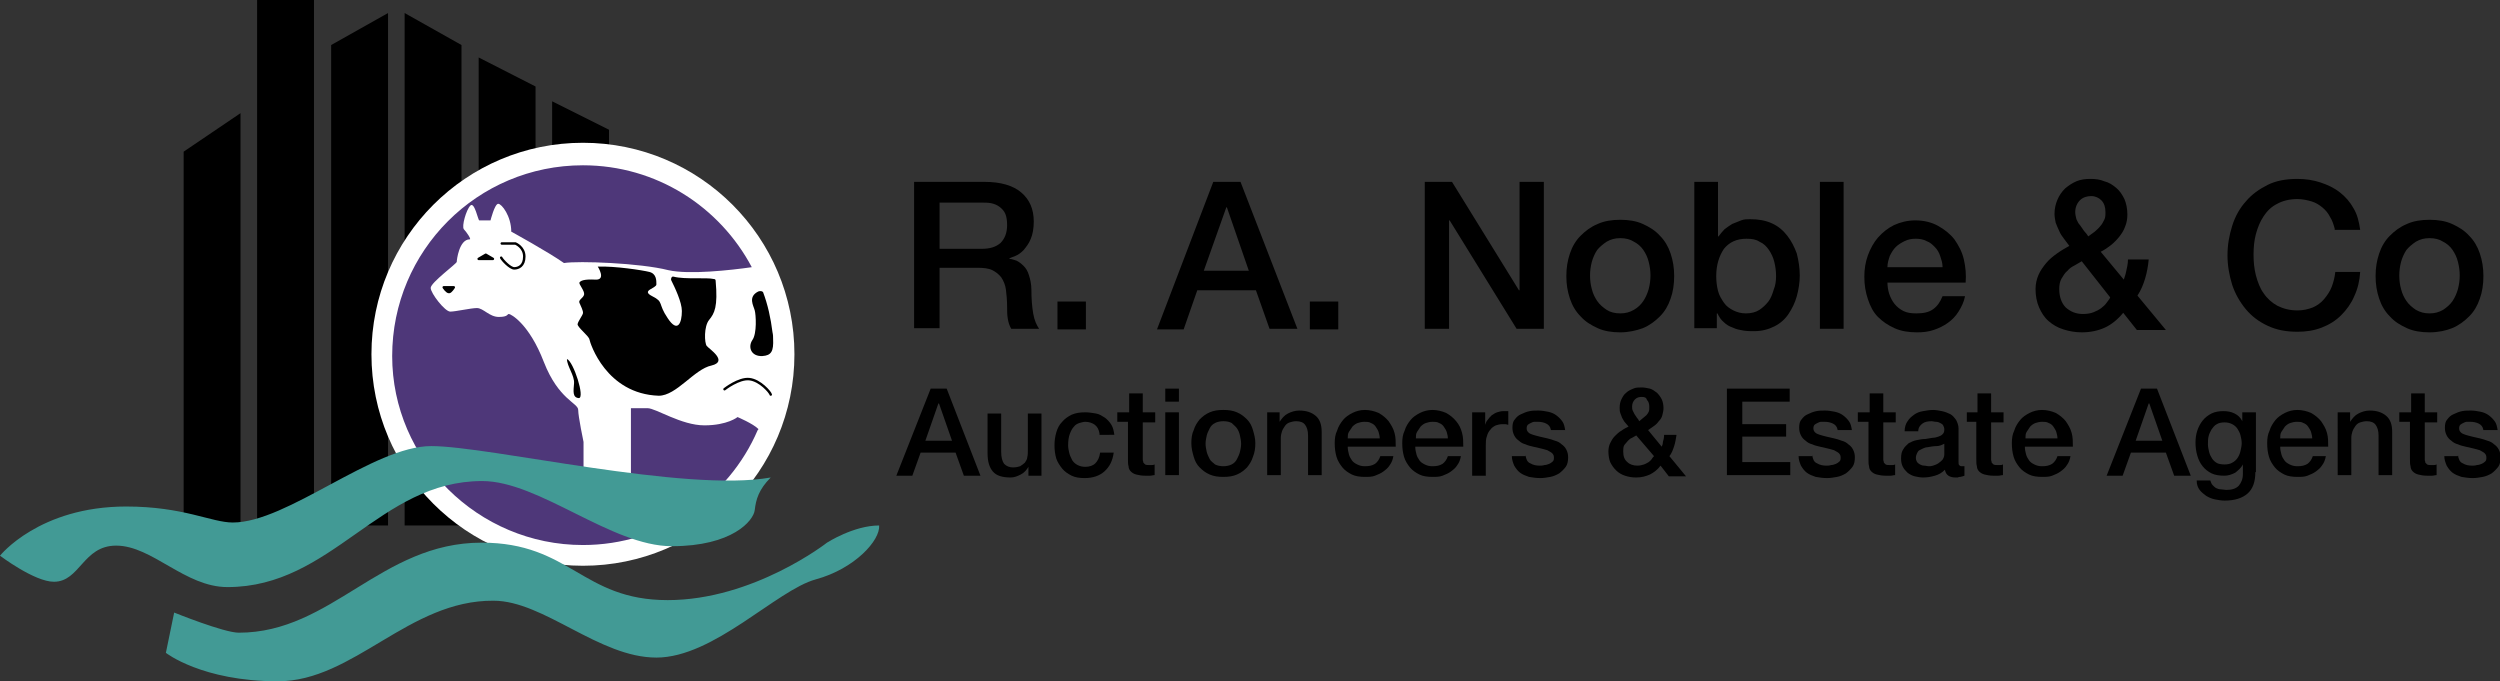 <?xml version="1.0" encoding="utf-8"?>
<!-- Generator: Adobe Illustrator 27.6.1, SVG Export Plug-In . SVG Version: 6.00 Build 0)  -->
<svg version="1.1" id="Layer_1" xmlns="http://www.w3.org/2000/svg" xmlns:xlink="http://www.w3.org/1999/xlink" x="0px" y="0px"
	 width="422px" height="115px" viewBox="0 0 422 115" style="enable-background:new 0 0 422 115;" xml:space="preserve">
<rect x="0" y="0" width="422" height="115" fill="#333333" stroke="none"/>
<style type="text/css">
	.st0{fill:#FFFFFF;}
	.st1{fill:#4E3779;}
	.st2{fill:none;stroke:#000000;stroke-width:0.419;stroke-linecap:round;stroke-linejoin:round;stroke-miterlimit:10;}
	.st3{stroke:#000000;stroke-width:0.419;stroke-linecap:round;stroke-linejoin:round;stroke-miterlimit:10;}
	.st4{fill:#429A95;}
</style>
<g>
	<g>
		<g>
			<polygon points="40.6,88.7 31,88.7 31,25.6 40.6,19.1 			"/>
			<rect x="43.4" width="9.6" height="88.7"/>
			<polygon points="65.5,88.7 55.9,88.7 55.9,7.6 65.5,2.2 			"/>
			<polygon points="77.9,88.7 68.3,88.7 68.3,2.2 77.9,7.6 			"/>
			<polygon points="90.4,88.7 80.8,88.7 80.8,9.7 90.4,14.6 			"/>
			<polygon points="102.8,88.7 93.2,88.7 93.2,17.1 102.8,21.9 			"/>
		</g>
		<g>
			<circle class="st0" cx="98.4" cy="59.8" r="35.7"/>
			<path class="st1" d="M128,72.4c-0.9-0.9-3.5-2-3.5-2s-1.7,1.4-5.6,1.4s-8.2-2.9-9.6-2.9c-1.4,0-2.8,0-2.8,0v12.2l-8-1.6v-4.9
				c0,0-0.9-4.3-0.9-5.4c0-1.2-3.3-1.7-5.8-8.1c-2.5-6.5-5.6-8.1-5.9-8.1c-0.3,0-0.1,0.5-1.7,0.5c-1.6,0-2.6-1.5-3.7-1.5
				c-1,0-3.6,0.6-4.5,0.6s-3.3-3.1-3.3-4c0-0.9,4.4-4.1,4.4-4.4c0-0.3,0.4-3.8,2.2-3.8c0.3,0-0.6-1.3-1-1.7c-0.4-0.5,0.4-3.3,1.1-4
				c0.7-0.7,1.3,2.5,1.5,2.5c0.2,0,1.9,0,1.9,0s0.7-2.8,1.3-2.8c0.6,0,2.2,2.1,2.2,4.7c0,0,6.2,3.4,8.9,5.3c2.4-0.4,12.9,0,17.6,1.2
				c3.5,0.8,10.6,0,14.1-0.5l0,0c-5.4-10.2-16.1-17.2-28.5-17.2c-17.8,0-32.2,14.4-32.2,32.2C66.2,77.6,80.7,92,98.4,92
				c13.2,0,24.6-8,29.5-19.4C128,72.6,128,72.5,128,72.4z M122.5,81.2L122.5,81.2c0,0,0.1-0.1,0.2-0.2
				C122.6,81.1,122.6,81.1,122.5,81.2z"/>
			<path d="M100.9,45c0,0,1.5,2.3-0.4,2.2c-2-0.1-2.5,0.2-2.7,0.5c-0.1,0.3,0.9,1.4,0.8,2s-1,0.9-0.8,1.4s0.7,1.4,0.6,1.8
				s-0.8,1.3-0.9,1.8s1.9,2,2,2.6s2.8,9.2,11.7,9.5c3,0,6-4.5,8.9-5.1c2.9-0.7-0.4-2.8-0.8-3.3s-0.5-3.3,0.4-4.4
				c0.9-1.1,1.5-2.2,1.1-6.6c0-0.2-0.1-0.3-0.3-0.3c-1.2-0.3-4.9,0.1-6.8-0.4c-0.3-0.1-0.5,0.3-0.4,0.6c0.6,1.2,1.8,3.7,1.8,5.2
				c0,2-0.7,3.8-2.4,1.2c-1.7-2.5-0.6-2.7-2.6-3.7s0.7-1.3,0.7-2c0-0.7,0-1.8-1.2-2.1S103.8,44.9,100.9,45z"/>
			<path d="M128.7,60.1c1.5-0.1,1.9-0.8,1.8-2.9c0-0.3,0-0.7-0.1-1.1c-0.3-2.4-0.8-4.7-1.6-6.8c-0.2-0.2-0.5-0.2-0.8-0.1
				c-1.8,0.9-0.8,2.4-0.6,3.2c0.2,0.7,0.4,3.9-0.4,5C126.2,58.6,126.8,60.2,128.7,60.1z"/>
			<path class="st2" d="M122.3,65.7c0,0,2.4-1.9,4.2-1.7c1.8,0.2,3.5,2.2,3.6,2.6"/>
			<path d="M97.7,67.2c1.1,0-0.9-6.2-2-6.6c0,1.2,1.3,2.8,1.2,4.1C96.8,66,96.6,67.1,97.7,67.2z"/>
			<path class="st2" d="M84.7,41.1H87c0,0,1.5,0.6,1.5,2.2s-1,2-1.7,2s-2-1.4-2.2-1.8"/>
			<path class="st3" d="M74.9,48.5h1.7c0,0-0.5,0.8-0.8,0.8C75.4,49.3,74.9,48.5,74.9,48.5z"/>
			<polygon class="st3" points="80.8,43.7 83.2,43.7 82,43 			"/>
		</g>
		<path class="st4" d="M0,93.8c0,0,6.6-8.3,21.3-8.3c9.7,0,14.4,2.7,18,2.7c9.2,0,23.7-12.9,33.5-12.9s42.8,7.9,57.3,5.3
			c-2,2-2.5,3.7-2.7,5.5c-0.2,1.8-3.8,6.1-14,6.1s-22.4-11-32-11c-17.4,0-25.3,17.9-43,17.9c-7.2,0-12.7-7-18.8-7
			c-5.6,0-6.1,6.1-10.5,6.1C5.8,98.2,0,93.8,0,93.8z"/>
		<path class="st4" d="M29.4,103.4c0,0,8.4,3.4,10.9,3.4c15.7,0,24-15.2,41-15.2c15,0,16.9,9.7,31.4,9.7s26.9-9.7,26.9-9.7
			s4.5-2.9,8.8-2.9c0.2,2.5-4.1,7.3-10.7,9.1c-6.6,1.8-17.2,13.2-26.9,13.2s-19-9.6-27.5-9.6C69,101.3,59.7,115,46.9,115
			S28,110.2,28,110.2L29.4,103.4z"/>
	</g>
	<g>
		<path d="M154.3,30.7h11.9c2.7,0,4.8,0.6,6.2,1.8c1.4,1.2,2.1,2.8,2.1,4.9c0,1.2-0.2,2.2-0.5,2.9c-0.3,0.8-0.8,1.4-1.2,1.9
			c-0.5,0.5-0.9,0.8-1.4,1c-0.5,0.2-0.8,0.3-1,0.4v0.1c0.4,0,0.8,0.2,1.2,0.3c0.4,0.2,0.8,0.5,1.2,0.9c0.4,0.4,0.7,0.9,0.9,1.6
			c0.2,0.6,0.4,1.5,0.4,2.4c0,1.5,0.1,2.8,0.3,4c0.2,1.2,0.6,2,1,2.6h-4.7c-0.3-0.5-0.5-1.1-0.6-1.8c-0.1-0.6-0.1-1.3-0.1-1.9
			c0-1.1-0.1-2.1-0.2-2.9c-0.1-0.8-0.4-1.5-0.8-2.1c-0.4-0.5-0.9-0.9-1.5-1.2c-0.6-0.3-1.5-0.4-2.5-0.4h-6.4v10.2h-4.3V30.7z
			 M158.6,42h7.1c1.4,0,2.4-0.3,3.2-1c0.7-0.7,1.1-1.7,1.1-3c0-0.8-0.1-1.4-0.3-1.9c-0.2-0.5-0.6-0.9-1-1.2
			c-0.4-0.3-0.9-0.5-1.4-0.6c-0.5-0.1-1.1-0.1-1.6-0.1h-7.1V42z"/>
		<path d="M178.5,50.9h4.8v4.7h-4.8V50.9z"/>
		<path d="M204.8,30.7h4.6l9.6,24.8h-4.7L212,49h-9.9l-2.3,6.6h-4.5L204.8,30.7z M203.2,45.7h7.6L207.1,35H207L203.2,45.7z"/>
		<path d="M221.1,50.9h4.8v4.7h-4.8V50.9z"/>
		<path d="M240.5,30.7h4.6L256.4,49h0.1V30.7h4.1v24.8h-4.6l-11.3-18.3h-0.1v18.3h-4.1V30.7z"/>
		<path d="M273.5,56.1c-1.4,0-2.7-0.2-3.8-0.7c-1.1-0.5-2.1-1.1-2.9-2c-0.8-0.8-1.4-1.8-1.8-3c-0.4-1.2-0.6-2.4-0.6-3.8
			c0-1.4,0.2-2.6,0.6-3.8c0.4-1.2,1-2.2,1.8-3c0.8-0.8,1.7-1.5,2.9-2c1.1-0.5,2.4-0.7,3.8-0.7c1.4,0,2.7,0.2,3.8,0.7
			c1.1,0.5,2.1,1.1,2.9,2c0.8,0.8,1.4,1.8,1.8,3c0.4,1.2,0.6,2.4,0.6,3.8c0,1.4-0.2,2.7-0.6,3.8c-0.4,1.2-1,2.2-1.8,3
			c-0.8,0.8-1.7,1.5-2.9,2C276.2,55.8,274.9,56.1,273.5,56.1z M273.5,52.9c0.9,0,1.6-0.2,2.3-0.6s1.2-0.9,1.6-1.5
			c0.4-0.6,0.7-1.3,0.9-2c0.2-0.8,0.3-1.5,0.3-2.3c0-0.8-0.1-1.5-0.3-2.3c-0.2-0.8-0.5-1.4-0.9-2c-0.4-0.6-1-1.1-1.6-1.4
			c-0.6-0.4-1.4-0.6-2.3-0.6c-0.9,0-1.6,0.2-2.3,0.6c-0.6,0.4-1.2,0.9-1.6,1.4c-0.4,0.6-0.7,1.3-0.9,2c-0.2,0.8-0.3,1.5-0.3,2.3
			c0,0.8,0.1,1.6,0.3,2.3c0.2,0.8,0.5,1.4,0.9,2c0.4,0.6,1,1.1,1.6,1.5C271.8,52.7,272.6,52.9,273.5,52.9z"/>
		<path d="M286,30.7h4v9.2h0.1c0.3-0.4,0.6-0.8,1-1.2c0.4-0.3,0.8-0.6,1.3-0.9c0.5-0.2,1-0.4,1.5-0.6s1-0.2,1.5-0.2
			c1.4,0,2.6,0.2,3.7,0.7c1.1,0.5,1.9,1.2,2.6,2.1c0.7,0.9,1.2,1.9,1.6,3c0.3,1.2,0.5,2.4,0.5,3.7c0,1.2-0.2,2.4-0.5,3.5
			c-0.3,1.1-0.8,2.1-1.4,3c-0.6,0.9-1.4,1.6-2.4,2.1c-1,0.5-2.1,0.8-3.4,0.8c-0.6,0-1.2,0-1.8-0.1c-0.6-0.1-1.2-0.2-1.8-0.5
			c-0.6-0.2-1.1-0.5-1.5-0.9c-0.5-0.4-0.8-0.9-1.1-1.5h-0.1v2.5H286V30.7z M299.8,46.6c0-0.8-0.1-1.6-0.3-2.4
			c-0.2-0.8-0.5-1.4-0.9-2c-0.4-0.6-0.9-1.1-1.6-1.4c-0.6-0.4-1.3-0.5-2.2-0.5c-1.7,0-2.9,0.6-3.8,1.7c-0.8,1.2-1.3,2.7-1.3,4.6
			c0,0.9,0.1,1.7,0.3,2.5c0.2,0.8,0.6,1.4,1,2c0.4,0.6,1,1,1.6,1.3c0.6,0.3,1.3,0.5,2.1,0.5c0.9,0,1.7-0.2,2.3-0.6s1.1-0.9,1.5-1.4
			s0.7-1.3,0.9-2C299.7,48.2,299.8,47.4,299.8,46.6z"/>
		<path d="M307.2,30.7h4v24.8h-4V30.7z"/>
		<path d="M318.6,47.6c0,0.7,0.1,1.4,0.3,2c0.2,0.6,0.5,1.2,0.9,1.7c0.4,0.5,0.9,0.9,1.5,1.2c0.6,0.3,1.3,0.4,2.2,0.4
			c1.2,0,2.1-0.2,2.8-0.7s1.2-1.2,1.6-2.2h3.8c-0.2,1-0.6,1.8-1.1,2.6s-1.1,1.4-1.8,1.9c-0.7,0.5-1.5,0.9-2.4,1.2
			c-0.9,0.3-1.8,0.4-2.8,0.4c-1.4,0-2.7-0.2-3.8-0.7c-1.1-0.5-2-1.1-2.8-1.9c-0.8-0.8-1.3-1.8-1.7-3c-0.4-1.2-0.6-2.4-0.6-3.8
			c0-1.3,0.2-2.5,0.6-3.6c0.4-1.1,1-2.2,1.7-3c0.8-0.9,1.7-1.6,2.7-2.1c1.1-0.5,2.3-0.8,3.6-0.8c1.4,0,2.7,0.3,3.8,0.9
			c1.1,0.6,2.1,1.4,2.8,2.3c0.7,1,1.3,2.1,1.6,3.4c0.3,1.3,0.4,2.6,0.3,3.9H318.6z M327.9,45c0-0.6-0.2-1.2-0.4-1.8
			c-0.2-0.6-0.5-1.1-0.9-1.5c-0.4-0.4-0.8-0.8-1.4-1c-0.5-0.3-1.2-0.4-1.8-0.4c-0.7,0-1.3,0.1-1.9,0.4s-1.1,0.6-1.5,1
			c-0.4,0.4-0.7,0.9-1,1.5c-0.2,0.6-0.4,1.2-0.4,1.9H327.9z"/>
		<path d="M358.4,52.8c-0.9,1.1-2,2-3.1,2.5c-1.1,0.5-2.4,0.8-3.9,0.8c-1.1,0-2.2-0.2-3.1-0.5c-1-0.3-1.8-0.8-2.5-1.4
			c-0.7-0.6-1.2-1.4-1.6-2.3c-0.4-0.9-0.6-2-0.6-3.1c0-0.9,0.2-1.7,0.5-2.4c0.3-0.7,0.8-1.4,1.3-2s1.1-1.1,1.8-1.6
			c0.7-0.5,1.4-0.9,2.1-1.3c-0.3-0.4-0.6-0.8-0.9-1.2c-0.3-0.4-0.6-0.8-0.8-1.3c-0.2-0.4-0.4-0.9-0.6-1.4c-0.1-0.5-0.2-1-0.2-1.5
			c0-0.9,0.2-1.7,0.5-2.4c0.3-0.7,0.7-1.3,1.3-1.9c0.6-0.5,1.2-0.9,1.9-1.2c0.7-0.3,1.5-0.4,2.4-0.4c0.8,0,1.6,0.1,2.3,0.4
			c0.8,0.2,1.4,0.6,2,1.1c0.6,0.5,1,1.1,1.4,1.9c0.3,0.7,0.5,1.6,0.5,2.6c0,0.7-0.1,1.4-0.4,2.1c-0.2,0.6-0.6,1.2-1,1.7
			c-0.4,0.5-0.9,1-1.4,1.4c-0.5,0.4-1.1,0.8-1.7,1.1l3.9,4.7c0.1-0.4,0.3-0.8,0.4-1.4c0.1-0.5,0.3-1.2,0.3-2h3.5
			c-0.1,1.1-0.3,2.2-0.6,3.2c-0.3,1-0.7,2-1.3,2.9l4.8,5.8h-4.9L358.4,52.8z M351.4,44.1c-0.4,0.2-0.8,0.5-1.2,0.7
			c-0.4,0.2-0.9,0.5-1.2,0.9c-0.4,0.3-0.7,0.8-1,1.3c-0.3,0.5-0.4,1.1-0.4,1.8c0,1.3,0.4,2.4,1.1,3.1c0.8,0.7,1.7,1.1,2.9,1.1
			c0.7,0,1.3-0.1,1.8-0.3c0.5-0.2,0.9-0.4,1.3-0.7c0.4-0.3,0.7-0.6,0.9-0.9c0.2-0.3,0.5-0.6,0.6-0.9L351.4,44.1z M353,33.1
			c-0.7,0-1.4,0.2-1.9,0.7c-0.5,0.5-0.8,1.2-0.8,2c0,0.4,0.1,0.8,0.2,1.2c0.2,0.4,0.3,0.7,0.6,1c0.2,0.3,0.5,0.7,0.7,1
			c0.3,0.3,0.5,0.6,0.7,0.9c0.4-0.3,0.7-0.5,1.1-0.8c0.3-0.3,0.7-0.6,0.9-0.9c0.3-0.3,0.5-0.7,0.7-1.1c0.2-0.4,0.2-0.8,0.2-1.3
			c0-0.8-0.2-1.5-0.7-2C354.3,33.4,353.7,33.1,353,33.1z"/>
		<path d="M394.1,38.6c-0.2-0.7-0.4-1.4-0.8-2c-0.3-0.6-0.7-1.1-1.3-1.6c-0.5-0.4-1.1-0.8-1.8-1c-0.7-0.2-1.5-0.4-2.4-0.4
			c-1.3,0-2.5,0.3-3.4,0.8c-1,0.5-1.7,1.2-2.3,2.1c-0.6,0.9-1,1.9-1.3,3c-0.3,1.1-0.4,2.3-0.4,3.5s0.1,2.3,0.4,3.5
			c0.3,1.1,0.7,2.2,1.3,3c0.6,0.9,1.4,1.6,2.3,2.1c1,0.5,2.1,0.8,3.4,0.8c1,0,1.8-0.2,2.6-0.5c0.7-0.3,1.4-0.8,1.9-1.4
			c0.5-0.6,1-1.3,1.3-2.1c0.3-0.8,0.5-1.6,0.6-2.5h4.2c-0.1,1.5-0.4,2.8-1,4.1c-0.5,1.2-1.3,2.3-2.2,3.2s-2,1.6-3.3,2.1
			c-1.3,0.5-2.6,0.7-4.1,0.7c-1.9,0-3.5-0.3-5-1c-1.5-0.7-2.7-1.6-3.7-2.8c-1-1.2-1.8-2.6-2.3-4.1c-0.5-1.6-0.8-3.3-0.8-5
			c0-1.8,0.3-3.4,0.8-5c0.5-1.6,1.3-3,2.3-4.1c1-1.2,2.3-2.1,3.7-2.8s3.1-1,5-1c1.4,0,2.7,0.2,3.9,0.6c1.2,0.4,2.3,0.9,3.3,1.7
			c0.9,0.7,1.7,1.6,2.3,2.7c0.6,1,0.9,2.2,1.1,3.6H394.1z"/>
		<path d="M410.1,56.1c-1.4,0-2.7-0.2-3.8-0.7c-1.1-0.5-2.1-1.1-2.9-2c-0.8-0.8-1.4-1.8-1.8-3c-0.4-1.2-0.6-2.4-0.6-3.8
			c0-1.4,0.2-2.6,0.6-3.8c0.4-1.2,1-2.2,1.8-3c0.8-0.8,1.7-1.5,2.9-2c1.1-0.5,2.4-0.7,3.8-0.7c1.4,0,2.7,0.2,3.8,0.7
			c1.1,0.5,2.1,1.1,2.9,2c0.8,0.8,1.4,1.8,1.8,3c0.4,1.2,0.6,2.4,0.6,3.8c0,1.4-0.2,2.7-0.6,3.8c-0.4,1.2-1,2.2-1.8,3
			c-0.8,0.8-1.7,1.5-2.9,2C412.9,55.8,411.6,56.1,410.1,56.1z M410.1,52.9c0.9,0,1.6-0.2,2.3-0.6c0.6-0.4,1.2-0.9,1.6-1.5
			c0.4-0.6,0.7-1.3,0.9-2c0.2-0.8,0.3-1.5,0.3-2.3c0-0.8-0.1-1.5-0.3-2.3c-0.2-0.8-0.5-1.4-0.9-2c-0.4-0.6-1-1.1-1.6-1.4
			c-0.6-0.4-1.4-0.6-2.3-0.6c-0.9,0-1.6,0.2-2.3,0.6c-0.6,0.4-1.2,0.9-1.6,1.4c-0.4,0.6-0.7,1.3-0.9,2c-0.2,0.8-0.3,1.5-0.3,2.3
			c0,0.8,0.1,1.6,0.3,2.3c0.2,0.8,0.5,1.4,0.9,2c0.4,0.6,1,1.1,1.6,1.5C408.5,52.7,409.2,52.9,410.1,52.9z"/>
		<path d="M157.1,65.6h2.7l5.7,14.7h-2.8l-1.4-3.9h-5.9l-1.4,3.9h-2.7L157.1,65.6z M156.2,74.4h4.5l-2.2-6.3h-0.1L156.2,74.4z"/>
		<path d="M175.9,80.3h-2.3v-1.5h0c-0.3,0.5-0.7,1-1.3,1.3c-0.6,0.3-1.1,0.5-1.7,0.5c-1.4,0-2.4-0.3-3-1c-0.6-0.7-0.9-1.7-0.9-3.1
			v-6.7h2.3v6.5c0,0.9,0.2,1.6,0.5,2c0.4,0.4,0.9,0.6,1.5,0.6c0.5,0,0.9-0.1,1.2-0.2c0.3-0.2,0.6-0.4,0.8-0.6
			c0.2-0.3,0.4-0.6,0.4-0.9c0.1-0.4,0.1-0.7,0.1-1.2v-6.2h2.3V80.3z"/>
		<path d="M185.6,73.2c-0.1-0.7-0.4-1.2-0.8-1.5c-0.4-0.3-1-0.5-1.6-0.5c-0.3,0-0.6,0.1-1,0.2c-0.3,0.1-0.7,0.3-0.9,0.6
			c-0.3,0.3-0.5,0.7-0.7,1.2s-0.3,1.2-0.3,2c0,0.4,0.1,0.9,0.2,1.3c0.1,0.4,0.3,0.8,0.5,1.2c0.2,0.3,0.5,0.6,0.9,0.8
			c0.4,0.2,0.8,0.3,1.3,0.3c0.7,0,1.3-0.2,1.7-0.6c0.4-0.4,0.7-1,0.8-1.8h2.3c-0.2,1.4-0.7,2.4-1.6,3.2c-0.8,0.7-1.9,1.1-3.3,1.1
			c-0.8,0-1.6-0.1-2.2-0.4c-0.6-0.3-1.2-0.7-1.6-1.2c-0.4-0.5-0.8-1.1-1-1.7c-0.2-0.7-0.3-1.4-0.3-2.2c0-0.8,0.1-1.5,0.3-2.2
			c0.2-0.7,0.5-1.3,1-1.8c0.4-0.5,1-0.9,1.6-1.2c0.7-0.3,1.4-0.4,2.3-0.4c0.6,0,1.2,0.1,1.8,0.2s1,0.4,1.5,0.7
			c0.4,0.3,0.8,0.7,1.1,1.2c0.3,0.5,0.4,1,0.5,1.7H185.6z"/>
		<path d="M188.8,69.6h1.8v-3.2h2.3v3.2h2.1v1.7h-2.1V77c0,0.2,0,0.5,0,0.6c0,0.2,0.1,0.3,0.1,0.5c0.1,0.1,0.2,0.2,0.3,0.3
			c0.2,0.1,0.4,0.1,0.6,0.1c0.2,0,0.3,0,0.5,0c0.2,0,0.3,0,0.5-0.1v1.8c-0.3,0-0.5,0.1-0.8,0.1c-0.2,0-0.5,0-0.8,0
			c-0.6,0-1.1-0.1-1.5-0.2c-0.4-0.1-0.7-0.3-0.9-0.5c-0.2-0.2-0.4-0.5-0.4-0.9c-0.1-0.3-0.1-0.7-0.1-1.2v-6.3h-1.8V69.6z"/>
		<path d="M196.7,65.6h2.3v2.2h-2.3V65.6z M196.7,69.6h2.3v10.6h-2.3V69.6z"/>
		<path d="M206.5,80.5c-0.9,0-1.6-0.1-2.3-0.4c-0.7-0.3-1.2-0.7-1.7-1.2c-0.5-0.5-0.8-1.1-1-1.8c-0.2-0.7-0.4-1.4-0.4-2.3
			c0-0.8,0.1-1.6,0.4-2.2c0.2-0.7,0.6-1.3,1-1.8c0.5-0.5,1-0.9,1.7-1.2c0.7-0.3,1.4-0.4,2.3-0.4s1.6,0.1,2.3,0.4
			c0.7,0.3,1.2,0.7,1.7,1.2c0.5,0.5,0.8,1.1,1,1.8c0.2,0.7,0.4,1.4,0.4,2.2c0,0.8-0.1,1.6-0.4,2.3c-0.2,0.7-0.6,1.3-1,1.8
			c-0.5,0.5-1,0.9-1.7,1.2C208.1,80.4,207.4,80.5,206.5,80.5z M206.5,78.7c0.5,0,1-0.1,1.4-0.3c0.4-0.2,0.7-0.5,0.9-0.9
			c0.2-0.4,0.4-0.8,0.5-1.2s0.2-0.9,0.2-1.4c0-0.5-0.1-0.9-0.2-1.4c-0.1-0.5-0.3-0.9-0.5-1.2c-0.2-0.3-0.6-0.6-0.9-0.9
			c-0.4-0.2-0.8-0.3-1.4-0.3c-0.5,0-1,0.1-1.4,0.3c-0.4,0.2-0.7,0.5-0.9,0.9c-0.2,0.4-0.4,0.8-0.5,1.2c-0.1,0.5-0.2,0.9-0.2,1.4
			c0,0.5,0.1,0.9,0.2,1.4c0.1,0.4,0.3,0.8,0.5,1.2c0.2,0.4,0.6,0.6,0.9,0.9C205.5,78.6,206,78.7,206.5,78.7z"/>
		<path d="M213.8,69.6h2.2v1.6l0,0c0.4-0.6,0.8-1.1,1.4-1.4c0.6-0.3,1.2-0.5,1.9-0.5c1.2,0,2.1,0.3,2.8,0.9c0.7,0.6,1,1.5,1,2.7v7.3
			h-2.3v-6.7c0-0.8-0.2-1.4-0.5-1.8c-0.3-0.4-0.8-0.6-1.5-0.6c-0.4,0-0.8,0.1-1.1,0.2c-0.3,0.1-0.6,0.3-0.8,0.6
			c-0.2,0.3-0.4,0.6-0.5,0.9c-0.1,0.3-0.2,0.7-0.2,1.1v6.3h-2.3V69.6z"/>
		<path d="M227.5,75.5c0,0.4,0.1,0.8,0.2,1.2c0.1,0.4,0.3,0.7,0.5,1c0.2,0.3,0.5,0.5,0.9,0.7c0.4,0.2,0.8,0.3,1.3,0.3
			c0.7,0,1.2-0.1,1.7-0.4c0.4-0.3,0.7-0.7,0.9-1.3h2.2c-0.1,0.6-0.3,1.1-0.6,1.5c-0.3,0.5-0.7,0.8-1.1,1.1c-0.4,0.3-0.9,0.5-1.4,0.7
			c-0.5,0.2-1.1,0.2-1.7,0.2c-0.8,0-1.6-0.1-2.2-0.4c-0.6-0.3-1.2-0.7-1.6-1.2c-0.4-0.5-0.8-1.1-1-1.8c-0.2-0.7-0.3-1.4-0.3-2.3
			c0-0.8,0.1-1.5,0.4-2.1c0.2-0.7,0.6-1.3,1-1.8c0.4-0.5,1-0.9,1.6-1.2c0.6-0.3,1.3-0.5,2.1-0.5c0.8,0,1.6,0.2,2.3,0.5
			c0.7,0.4,1.2,0.8,1.7,1.4c0.4,0.6,0.8,1.2,1,2c0.2,0.7,0.2,1.5,0.2,2.3H227.5z M232.9,74c0-0.4-0.1-0.7-0.2-1.1
			c-0.1-0.3-0.3-0.6-0.5-0.9c-0.2-0.3-0.5-0.5-0.8-0.6c-0.3-0.2-0.7-0.2-1.1-0.2c-0.4,0-0.8,0.1-1.1,0.2c-0.3,0.1-0.6,0.3-0.9,0.6
			c-0.2,0.3-0.4,0.6-0.6,0.9s-0.2,0.7-0.2,1.1H232.9z"/>
		<path d="M238.9,75.5c0,0.4,0.1,0.8,0.2,1.2c0.1,0.4,0.3,0.7,0.5,1c0.2,0.3,0.5,0.5,0.9,0.7c0.4,0.2,0.8,0.3,1.3,0.3
			c0.7,0,1.2-0.1,1.7-0.4c0.4-0.3,0.7-0.7,0.9-1.3h2.2c-0.1,0.6-0.3,1.1-0.6,1.5c-0.3,0.5-0.7,0.8-1.1,1.1c-0.4,0.3-0.9,0.5-1.4,0.7
			c-0.5,0.2-1.1,0.2-1.7,0.2c-0.8,0-1.6-0.1-2.2-0.4c-0.6-0.3-1.2-0.7-1.6-1.2c-0.4-0.5-0.8-1.1-1-1.8c-0.2-0.7-0.3-1.4-0.3-2.3
			c0-0.8,0.1-1.5,0.4-2.1c0.2-0.7,0.6-1.3,1-1.8c0.4-0.5,1-0.9,1.6-1.2c0.6-0.3,1.3-0.5,2.1-0.5c0.8,0,1.6,0.2,2.3,0.5
			c0.7,0.4,1.2,0.8,1.7,1.4s0.8,1.2,1,2c0.2,0.7,0.2,1.5,0.2,2.3H238.9z M244.4,74c0-0.4-0.1-0.7-0.2-1.1c-0.1-0.3-0.3-0.6-0.5-0.9
			s-0.5-0.5-0.8-0.6c-0.3-0.2-0.7-0.2-1.1-0.2c-0.4,0-0.8,0.1-1.1,0.2c-0.3,0.1-0.6,0.3-0.9,0.6c-0.2,0.3-0.4,0.6-0.6,0.9
			s-0.2,0.7-0.2,1.1H244.4z"/>
		<path d="M248.5,69.6h2.2v2.1h0c0.1-0.3,0.2-0.6,0.4-0.8c0.2-0.3,0.4-0.5,0.7-0.8c0.3-0.2,0.6-0.4,0.9-0.5c0.3-0.1,0.7-0.2,1-0.2
			c0.3,0,0.5,0,0.6,0c0.1,0,0.2,0,0.3,0v2.3c-0.2,0-0.3-0.1-0.5-0.1c-0.2,0-0.3,0-0.5,0c-0.4,0-0.8,0.1-1.1,0.2
			c-0.4,0.2-0.7,0.4-0.9,0.7c-0.3,0.3-0.5,0.7-0.6,1.1c-0.2,0.5-0.2,1-0.2,1.6v5.1h-2.3V69.6z"/>
		<path d="M257.5,76.8c0.1,0.7,0.3,1.2,0.8,1.4c0.5,0.3,1,0.4,1.6,0.4c0.2,0,0.5,0,0.8-0.1c0.3,0,0.5-0.1,0.8-0.2
			c0.2-0.1,0.4-0.2,0.6-0.4c0.2-0.2,0.2-0.4,0.2-0.7c0-0.3-0.1-0.5-0.3-0.7c-0.2-0.2-0.5-0.3-0.8-0.5c-0.3-0.1-0.7-0.2-1.1-0.3
			c-0.4-0.1-0.8-0.2-1.3-0.3c-0.4-0.1-0.9-0.2-1.3-0.4c-0.4-0.1-0.8-0.3-1.1-0.6c-0.3-0.2-0.6-0.5-0.8-0.9c-0.2-0.4-0.3-0.8-0.3-1.3
			c0-0.6,0.1-1.1,0.4-1.4c0.3-0.4,0.6-0.7,1.1-0.9c0.4-0.2,0.9-0.4,1.4-0.5c0.5-0.1,1-0.1,1.5-0.1c0.5,0,1.1,0.1,1.6,0.2
			c0.5,0.1,1,0.3,1.4,0.6c0.4,0.3,0.7,0.6,1,1c0.3,0.4,0.4,0.9,0.5,1.5h-2.4c-0.1-0.6-0.4-0.9-0.8-1.1c-0.4-0.2-0.9-0.3-1.4-0.3
			c-0.2,0-0.4,0-0.6,0c-0.2,0-0.4,0.1-0.6,0.2c-0.2,0.1-0.4,0.2-0.5,0.3c-0.1,0.1-0.2,0.3-0.2,0.6c0,0.3,0.1,0.5,0.3,0.7
			c0.2,0.2,0.5,0.3,0.8,0.4c0.3,0.1,0.7,0.2,1.1,0.3c0.4,0.1,0.8,0.2,1.3,0.3c0.4,0.1,0.8,0.2,1.3,0.4c0.4,0.1,0.8,0.3,1.1,0.6
			c0.3,0.2,0.6,0.5,0.8,0.9c0.2,0.4,0.3,0.8,0.3,1.3c0,0.6-0.1,1.2-0.4,1.6c-0.3,0.4-0.7,0.8-1.1,1.1c-0.5,0.3-1,0.5-1.5,0.6
			c-0.6,0.1-1.1,0.2-1.7,0.2c-0.7,0-1.3-0.1-1.9-0.2c-0.6-0.2-1.1-0.4-1.5-0.7c-0.4-0.3-0.7-0.7-1-1.2c-0.2-0.5-0.4-1-0.4-1.6H257.5
			z"/>
		<path d="M280.3,78.6c-0.5,0.7-1.2,1.2-1.8,1.5c-0.7,0.3-1.4,0.5-2.3,0.5c-0.7,0-1.3-0.1-1.9-0.3c-0.6-0.2-1.1-0.5-1.5-0.9
			c-0.4-0.4-0.7-0.8-1-1.4c-0.2-0.5-0.3-1.2-0.3-1.8c0-0.5,0.1-1,0.3-1.4c0.2-0.4,0.4-0.8,0.8-1.2c0.3-0.3,0.7-0.7,1.1-0.9
			c0.4-0.3,0.8-0.5,1.2-0.7c-0.2-0.2-0.4-0.5-0.6-0.7c-0.2-0.2-0.3-0.5-0.5-0.8c-0.1-0.3-0.2-0.5-0.3-0.8c-0.1-0.3-0.1-0.6-0.1-0.9
			c0-0.5,0.1-1,0.3-1.4c0.2-0.4,0.4-0.8,0.8-1.1c0.3-0.3,0.7-0.5,1.2-0.7c0.4-0.2,0.9-0.2,1.4-0.2c0.5,0,0.9,0.1,1.4,0.2
			c0.4,0.1,0.8,0.4,1.2,0.7c0.3,0.3,0.6,0.7,0.8,1.1c0.2,0.4,0.3,1,0.3,1.5c0,0.4-0.1,0.8-0.2,1.2c-0.1,0.4-0.3,0.7-0.6,1
			c-0.2,0.3-0.5,0.6-0.8,0.8c-0.3,0.2-0.7,0.5-1,0.7l2.3,2.8c0.1-0.2,0.2-0.5,0.2-0.8c0.1-0.3,0.2-0.7,0.2-1.2h2.1
			c-0.1,0.6-0.2,1.3-0.4,1.9c-0.2,0.6-0.4,1.2-0.8,1.7l2.8,3.4h-2.9L280.3,78.6z M276.2,73.5c-0.2,0.1-0.5,0.3-0.7,0.4
			c-0.3,0.1-0.5,0.3-0.7,0.5c-0.2,0.2-0.4,0.5-0.6,0.7c-0.2,0.3-0.2,0.7-0.2,1.1c0,0.8,0.2,1.4,0.7,1.8c0.4,0.4,1,0.6,1.7,0.6
			c0.4,0,0.8-0.1,1.1-0.2c0.3-0.1,0.6-0.3,0.8-0.4c0.2-0.2,0.4-0.3,0.5-0.5c0.1-0.2,0.3-0.4,0.4-0.5L276.2,73.5z M277.1,67
			c-0.4,0-0.8,0.1-1.1,0.4c-0.3,0.3-0.5,0.7-0.5,1.2c0,0.2,0,0.5,0.1,0.7c0.1,0.2,0.2,0.4,0.3,0.6c0.1,0.2,0.3,0.4,0.4,0.6
			c0.2,0.2,0.3,0.4,0.4,0.6c0.2-0.2,0.4-0.3,0.6-0.5c0.2-0.2,0.4-0.3,0.6-0.5c0.2-0.2,0.3-0.4,0.4-0.6c0.1-0.2,0.1-0.5,0.1-0.8
			c0-0.5-0.1-0.9-0.4-1.2C277.9,67.1,277.6,67,277.1,67z"/>
		<path d="M291.5,65.6h10.6v2.2h-8v3.8h7.4v2.1h-7.4V78h8.1v2.2h-10.7V65.6z"/>
		<path d="M305.9,76.8c0.1,0.7,0.3,1.2,0.8,1.4c0.5,0.3,1,0.4,1.6,0.4c0.2,0,0.5,0,0.8-0.1c0.3,0,0.5-0.1,0.8-0.2
			c0.2-0.1,0.4-0.2,0.6-0.4c0.2-0.2,0.2-0.4,0.2-0.7c0-0.3-0.1-0.5-0.3-0.7c-0.2-0.2-0.5-0.3-0.8-0.5c-0.3-0.1-0.7-0.2-1.1-0.3
			c-0.4-0.1-0.8-0.2-1.3-0.3c-0.4-0.1-0.9-0.2-1.3-0.4c-0.4-0.1-0.8-0.3-1.1-0.6c-0.3-0.2-0.6-0.5-0.8-0.9c-0.2-0.4-0.3-0.8-0.3-1.3
			c0-0.6,0.1-1.1,0.4-1.4c0.3-0.4,0.6-0.7,1.1-0.9c0.4-0.2,0.9-0.4,1.4-0.5c0.5-0.1,1-0.1,1.5-0.1c0.5,0,1.1,0.1,1.6,0.2
			c0.5,0.1,1,0.3,1.4,0.6c0.4,0.3,0.7,0.6,1,1c0.3,0.4,0.4,0.9,0.5,1.5h-2.4c-0.1-0.6-0.4-0.9-0.8-1.1c-0.4-0.2-0.9-0.3-1.4-0.3
			c-0.2,0-0.4,0-0.6,0c-0.2,0-0.4,0.1-0.6,0.2c-0.2,0.1-0.4,0.2-0.5,0.3c-0.1,0.1-0.2,0.3-0.2,0.6c0,0.3,0.1,0.5,0.3,0.7
			c0.2,0.2,0.5,0.3,0.8,0.4c0.3,0.1,0.7,0.2,1.1,0.3c0.4,0.1,0.8,0.2,1.3,0.3c0.4,0.1,0.8,0.2,1.3,0.4c0.4,0.1,0.8,0.3,1.1,0.6
			c0.3,0.2,0.6,0.5,0.8,0.9c0.2,0.4,0.3,0.8,0.3,1.3c0,0.6-0.1,1.2-0.4,1.6c-0.3,0.4-0.7,0.8-1.1,1.1c-0.5,0.3-1,0.5-1.5,0.6
			c-0.6,0.1-1.1,0.2-1.7,0.2c-0.7,0-1.3-0.1-1.9-0.2c-0.6-0.2-1.1-0.4-1.5-0.7c-0.4-0.3-0.7-0.7-1-1.2c-0.2-0.5-0.4-1-0.4-1.6H305.9
			z"/>
		<path d="M313.8,69.6h1.8v-3.2h2.3v3.2h2.1v1.7h-2.1V77c0,0.2,0,0.5,0,0.6c0,0.2,0.1,0.3,0.1,0.5c0.1,0.1,0.2,0.2,0.3,0.3
			c0.2,0.1,0.4,0.1,0.6,0.1c0.2,0,0.3,0,0.5,0c0.2,0,0.3,0,0.5-0.1v1.8c-0.3,0-0.5,0.1-0.8,0.1c-0.2,0-0.5,0-0.8,0
			c-0.6,0-1.1-0.1-1.5-0.2c-0.4-0.1-0.7-0.3-0.9-0.5c-0.2-0.2-0.4-0.5-0.4-0.9c-0.1-0.3-0.1-0.7-0.1-1.2v-6.3h-1.8V69.6z"/>
		<path d="M330.6,77.9c0,0.3,0,0.5,0.1,0.6s0.2,0.2,0.4,0.2c0.1,0,0.2,0,0.2,0s0.2,0,0.3,0v1.6c-0.1,0-0.2,0.1-0.3,0.1
			c-0.1,0-0.3,0.1-0.4,0.1c-0.1,0-0.3,0-0.4,0.1c-0.1,0-0.3,0-0.4,0c-0.5,0-0.9-0.1-1.2-0.3c-0.3-0.2-0.5-0.5-0.6-1
			c-0.5,0.5-1,0.8-1.7,1c-0.7,0.2-1.3,0.3-2,0.3c-0.5,0-0.9-0.1-1.4-0.2c-0.4-0.1-0.8-0.3-1.2-0.6c-0.3-0.3-0.6-0.6-0.8-1
			c-0.2-0.4-0.3-0.8-0.3-1.4c0-0.7,0.1-1.2,0.4-1.6c0.2-0.4,0.6-0.7,0.9-1c0.4-0.2,0.8-0.4,1.3-0.5c0.5-0.1,1-0.2,1.5-0.2
			c0.4-0.1,0.8-0.1,1.2-0.2c0.4,0,0.7-0.1,1-0.2c0.3-0.1,0.5-0.2,0.7-0.4c0.2-0.2,0.3-0.4,0.3-0.8c0-0.3-0.1-0.5-0.2-0.7
			c-0.1-0.2-0.3-0.3-0.5-0.4c-0.2-0.1-0.4-0.2-0.7-0.2c-0.3,0-0.5-0.1-0.7-0.1c-0.7,0-1.2,0.1-1.6,0.4c-0.4,0.3-0.7,0.7-0.7,1.3
			h-2.3c0-0.7,0.2-1.3,0.5-1.7c0.3-0.5,0.7-0.8,1.1-1.1c0.4-0.3,0.9-0.5,1.5-0.6c0.6-0.1,1.1-0.2,1.7-0.2c0.5,0,1,0.1,1.5,0.2
			c0.5,0.1,1,0.3,1.4,0.5c0.4,0.2,0.7,0.6,1,1c0.2,0.4,0.4,0.9,0.4,1.4V77.9z M328.2,74.9c-0.4,0.2-0.8,0.4-1.3,0.4
			c-0.5,0-1,0.1-1.6,0.2c-0.2,0-0.5,0.1-0.7,0.2s-0.4,0.2-0.6,0.3c-0.2,0.1-0.3,0.3-0.4,0.5c-0.1,0.2-0.2,0.5-0.2,0.8
			c0,0.3,0.1,0.5,0.2,0.7c0.2,0.2,0.3,0.3,0.5,0.4c0.2,0.1,0.4,0.2,0.7,0.2s0.5,0.1,0.7,0.1c0.3,0,0.5,0,0.8-0.1
			c0.3-0.1,0.6-0.2,0.9-0.4c0.3-0.2,0.5-0.4,0.7-0.6c0.2-0.3,0.3-0.6,0.3-0.9V74.9z"/>
		<path d="M332,69.6h1.8v-3.2h2.3v3.2h2.1v1.7h-2.1V77c0,0.2,0,0.5,0,0.6c0,0.2,0.1,0.3,0.1,0.5c0.1,0.1,0.2,0.2,0.3,0.3
			c0.2,0.1,0.4,0.1,0.6,0.1c0.2,0,0.3,0,0.5,0c0.2,0,0.3,0,0.5-0.1v1.8c-0.3,0-0.5,0.1-0.8,0.1c-0.2,0-0.5,0-0.8,0
			c-0.6,0-1.1-0.1-1.5-0.2c-0.4-0.1-0.7-0.3-0.9-0.5c-0.2-0.2-0.4-0.5-0.4-0.9c-0.1-0.3-0.1-0.7-0.1-1.2v-6.3H332V69.6z"/>
		<path d="M341.8,75.5c0,0.4,0.1,0.8,0.2,1.2c0.1,0.4,0.3,0.7,0.5,1c0.2,0.3,0.5,0.5,0.9,0.7c0.4,0.2,0.8,0.3,1.3,0.3
			c0.7,0,1.2-0.1,1.7-0.4c0.4-0.3,0.7-0.7,0.9-1.3h2.2c-0.1,0.6-0.3,1.1-0.6,1.5c-0.3,0.5-0.7,0.8-1.1,1.1c-0.4,0.3-0.9,0.5-1.4,0.7
			c-0.5,0.2-1.1,0.2-1.7,0.2c-0.8,0-1.6-0.1-2.2-0.4c-0.6-0.3-1.2-0.7-1.6-1.2c-0.4-0.5-0.8-1.1-1-1.8c-0.2-0.7-0.3-1.4-0.3-2.3
			c0-0.8,0.1-1.5,0.4-2.1c0.2-0.7,0.6-1.3,1-1.8c0.4-0.5,1-0.9,1.6-1.2c0.6-0.3,1.3-0.5,2.1-0.5c0.8,0,1.6,0.2,2.3,0.5
			c0.7,0.4,1.2,0.8,1.7,1.4c0.4,0.6,0.8,1.2,1,2c0.2,0.7,0.2,1.5,0.2,2.3H341.8z M347.3,74c0-0.4-0.1-0.7-0.2-1.1
			c-0.1-0.3-0.3-0.6-0.5-0.9s-0.5-0.5-0.8-0.6c-0.3-0.2-0.7-0.2-1.1-0.2c-0.4,0-0.8,0.1-1.1,0.2c-0.3,0.1-0.6,0.3-0.9,0.6
			c-0.2,0.3-0.4,0.6-0.6,0.9s-0.2,0.7-0.2,1.1H347.3z"/>
		<path d="M361.4,65.6h2.7l5.7,14.7H367l-1.4-3.9h-5.9l-1.4,3.9h-2.7L361.4,65.6z M360.5,74.4h4.5l-2.2-6.3h-0.1L360.5,74.4z"/>
		<path d="M380.7,79.7c0,1.6-0.4,2.8-1.3,3.6c-0.9,0.8-2.2,1.2-3.9,1.2c-0.5,0-1.1-0.1-1.6-0.2c-0.5-0.1-1-0.3-1.5-0.6
			c-0.4-0.3-0.8-0.6-1.1-1c-0.3-0.4-0.5-0.9-0.5-1.6h2.3c0.1,0.3,0.2,0.6,0.4,0.8c0.2,0.2,0.4,0.4,0.6,0.5c0.2,0.1,0.5,0.2,0.8,0.2
			c0.3,0,0.6,0.1,0.9,0.1c0.9,0,1.6-0.2,2.1-0.7c0.4-0.5,0.7-1.1,0.7-2v-1.6h0c-0.3,0.6-0.8,1-1.3,1.4c-0.6,0.3-1.2,0.5-1.8,0.5
			c-0.8,0-1.6-0.1-2.2-0.4c-0.6-0.3-1.1-0.7-1.5-1.2c-0.4-0.5-0.7-1.1-0.9-1.8c-0.2-0.7-0.3-1.4-0.3-2.2c0-0.7,0.1-1.4,0.3-2
			c0.2-0.6,0.5-1.2,0.9-1.7c0.4-0.5,0.9-0.9,1.5-1.2c0.6-0.3,1.3-0.4,2-0.4c0.7,0,1.3,0.1,1.9,0.4c0.6,0.3,1,0.7,1.3,1.3h0v-1.5h2.3
			V79.7z M375.5,78.4c0.5,0,1-0.1,1.3-0.3c0.4-0.2,0.7-0.5,0.9-0.8c0.2-0.3,0.4-0.7,0.5-1.2c0.1-0.4,0.2-0.9,0.2-1.3
			s-0.1-0.9-0.2-1.3c-0.1-0.4-0.3-0.8-0.5-1.1c-0.2-0.3-0.5-0.6-0.9-0.8c-0.4-0.2-0.8-0.3-1.3-0.3c-0.5,0-1,0.1-1.3,0.3
			c-0.4,0.2-0.6,0.5-0.9,0.9c-0.2,0.4-0.4,0.7-0.5,1.2c-0.1,0.4-0.1,0.9-0.1,1.3c0,0.4,0.1,0.9,0.2,1.3c0.1,0.4,0.3,0.8,0.5,1.1
			c0.2,0.3,0.5,0.6,0.9,0.8C374.5,78.3,375,78.4,375.5,78.4z"/>
		<path d="M384.9,75.5c0,0.4,0.1,0.8,0.2,1.2c0.1,0.4,0.3,0.7,0.5,1c0.2,0.3,0.5,0.5,0.9,0.7c0.4,0.2,0.8,0.3,1.3,0.3
			c0.7,0,1.2-0.1,1.7-0.4c0.4-0.3,0.7-0.7,0.9-1.3h2.2c-0.1,0.6-0.3,1.1-0.6,1.5c-0.3,0.5-0.7,0.8-1.1,1.1c-0.4,0.3-0.9,0.5-1.4,0.7
			c-0.5,0.2-1.1,0.2-1.7,0.2c-0.8,0-1.6-0.1-2.2-0.4c-0.6-0.3-1.2-0.7-1.6-1.2c-0.4-0.5-0.8-1.1-1-1.8c-0.2-0.7-0.3-1.4-0.3-2.3
			c0-0.8,0.1-1.5,0.4-2.1c0.2-0.7,0.6-1.3,1-1.8c0.4-0.5,1-0.9,1.6-1.2c0.6-0.3,1.3-0.5,2.1-0.5c0.8,0,1.6,0.2,2.3,0.5
			c0.7,0.4,1.2,0.8,1.7,1.4c0.4,0.6,0.8,1.2,1,2c0.2,0.7,0.2,1.5,0.2,2.3H384.9z M390.3,74c0-0.4-0.1-0.7-0.2-1.1
			c-0.1-0.3-0.3-0.6-0.5-0.9s-0.5-0.5-0.8-0.6c-0.3-0.2-0.7-0.2-1.1-0.2c-0.4,0-0.8,0.1-1.1,0.2c-0.3,0.1-0.6,0.3-0.9,0.6
			c-0.2,0.3-0.4,0.6-0.6,0.9s-0.2,0.7-0.2,1.1H390.3z"/>
		<path d="M394.5,69.6h2.2v1.6l0,0c0.4-0.6,0.8-1.1,1.4-1.4c0.6-0.3,1.2-0.5,1.9-0.5c1.2,0,2.1,0.3,2.8,0.9c0.7,0.6,1,1.5,1,2.7v7.3
			h-2.3v-6.7c0-0.8-0.2-1.4-0.5-1.8c-0.3-0.4-0.8-0.6-1.5-0.6c-0.4,0-0.8,0.1-1.1,0.2c-0.3,0.1-0.6,0.3-0.8,0.6
			c-0.2,0.3-0.4,0.6-0.5,0.9c-0.1,0.3-0.2,0.7-0.2,1.1v6.3h-2.3V69.6z"/>
		<path d="M405.2,69.6h1.8v-3.2h2.3v3.2h2.1v1.7h-2.1V77c0,0.2,0,0.5,0,0.6c0,0.2,0.1,0.3,0.1,0.5c0.1,0.1,0.2,0.2,0.3,0.3
			c0.2,0.1,0.4,0.1,0.6,0.1c0.2,0,0.3,0,0.5,0c0.2,0,0.3,0,0.5-0.1v1.8c-0.3,0-0.5,0.1-0.8,0.1c-0.2,0-0.5,0-0.8,0
			c-0.6,0-1.1-0.1-1.5-0.2c-0.4-0.1-0.7-0.3-0.9-0.5c-0.2-0.2-0.4-0.5-0.4-0.9c-0.1-0.3-0.1-0.7-0.1-1.2v-6.3h-1.8V69.6z"/>
		<path d="M414.9,76.8c0.1,0.7,0.3,1.2,0.8,1.4c0.5,0.3,1,0.4,1.6,0.4c0.2,0,0.5,0,0.8-0.1c0.3,0,0.5-0.1,0.8-0.2
			c0.2-0.1,0.4-0.2,0.6-0.4c0.2-0.2,0.2-0.4,0.2-0.7c0-0.3-0.1-0.5-0.3-0.7c-0.2-0.2-0.5-0.3-0.8-0.5c-0.3-0.1-0.7-0.2-1.1-0.3
			c-0.4-0.1-0.8-0.2-1.3-0.3c-0.4-0.1-0.9-0.2-1.3-0.4c-0.4-0.1-0.8-0.3-1.1-0.6c-0.3-0.2-0.6-0.5-0.8-0.9c-0.2-0.4-0.3-0.8-0.3-1.3
			c0-0.6,0.1-1.1,0.4-1.4c0.3-0.4,0.6-0.7,1.1-0.9c0.4-0.2,0.9-0.4,1.4-0.5c0.5-0.1,1-0.1,1.5-0.1c0.5,0,1.1,0.1,1.6,0.2
			c0.5,0.1,1,0.3,1.4,0.6c0.4,0.3,0.7,0.6,1,1c0.3,0.4,0.4,0.9,0.5,1.5h-2.4c-0.1-0.6-0.4-0.9-0.8-1.1c-0.4-0.2-0.9-0.3-1.4-0.3
			c-0.2,0-0.4,0-0.6,0c-0.2,0-0.4,0.1-0.6,0.2c-0.2,0.1-0.4,0.2-0.5,0.3c-0.1,0.1-0.2,0.3-0.2,0.6c0,0.3,0.1,0.5,0.3,0.7
			c0.2,0.2,0.5,0.3,0.8,0.4c0.3,0.1,0.7,0.2,1.1,0.3c0.4,0.1,0.8,0.2,1.3,0.3c0.4,0.1,0.8,0.2,1.3,0.4c0.4,0.1,0.8,0.3,1.1,0.6
			c0.3,0.2,0.6,0.5,0.8,0.9c0.2,0.4,0.3,0.8,0.3,1.3c0,0.6-0.1,1.2-0.4,1.6c-0.3,0.4-0.7,0.8-1.1,1.1c-0.5,0.3-1,0.5-1.5,0.6
			c-0.6,0.1-1.1,0.2-1.7,0.2c-0.7,0-1.3-0.1-1.9-0.2c-0.6-0.2-1.1-0.4-1.5-0.7c-0.4-0.3-0.7-0.7-1-1.2c-0.2-0.5-0.4-1-0.4-1.6H414.9
			z"/>
	</g>
</g>
</svg>
